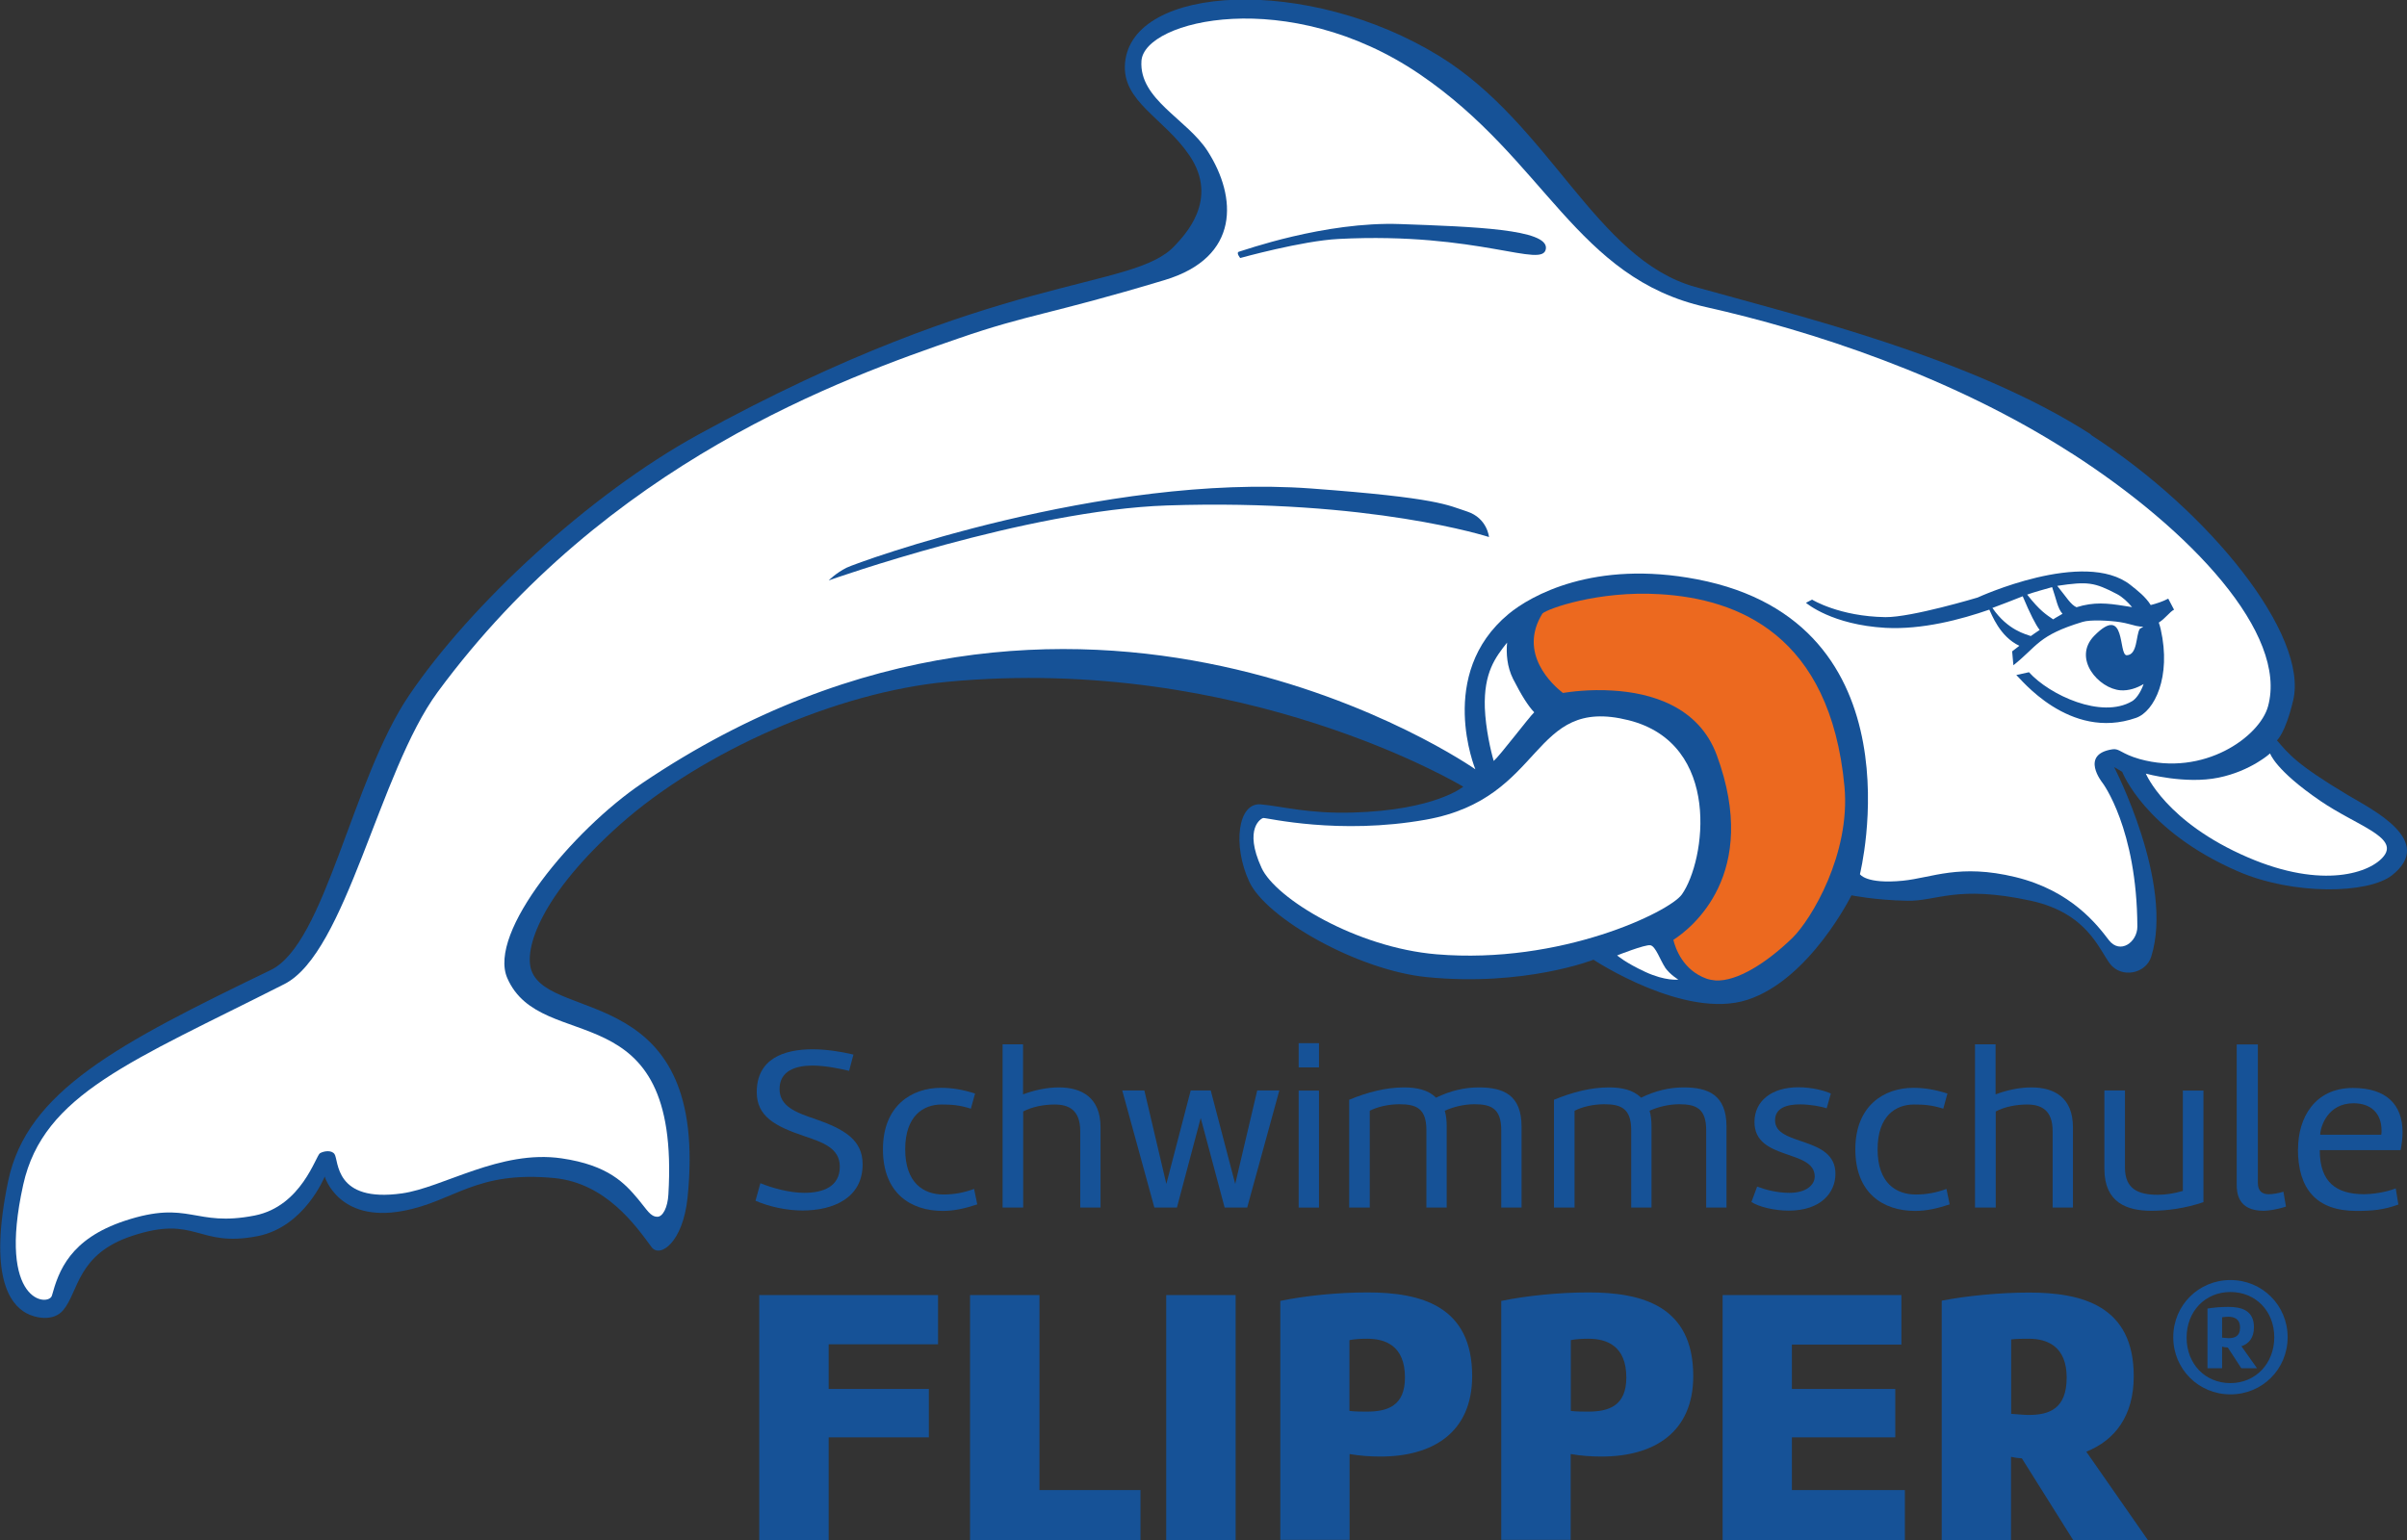 <?xml version="1.0" encoding="UTF-8"?>
<svg id="uuid-bf201c14-127d-4ca0-af88-748cbd6bc049" data-name="Ebene 2" xmlns="http://www.w3.org/2000/svg" viewBox="0 0 173 110.72">
  <rect x="0" y="0" width="173" height="110.72" fill="#333333" stroke="none"/>
  <defs>
    <style>
      .uuid-6cf918df-3524-4b44-a67c-67483478c20c {
        fill: #165297;
      }

      .uuid-6cf918df-3524-4b44-a67c-67483478c20c, .uuid-d7ced7e2-534f-4774-adb5-1f710e2b35e8, .uuid-ec2f3433-1708-4550-ac07-658a8a693df6 {
        stroke-width: 0px;
      }

      .uuid-d7ced7e2-534f-4774-adb5-1f710e2b35e8 {
        fill: #ec691f;
      }

      .uuid-ec2f3433-1708-4550-ac07-658a8a693df6 {
        fill: #fff;
      }
    </style>
  </defs>
  <g id="uuid-1de59938-97c1-484e-bf6b-42b38aa6685c" data-name="Ebene 1">
    <g>
      <path class="uuid-6cf918df-3524-4b44-a67c-67483478c20c" d="M150.27,31.26c8.61,5.54,15.66,14.42,14.55,19.09-.57,2.4-1.17,2.88-1.17,2.88.85.97,1.36,1.7,5.11,3.94,1.74,1.04,6.31,3.28,3.16,5.76-1.71,1.34-7.11,1.45-11.11-.3-6.67-2.91-8.28-7.14-8.28-7.14l-.58-.34s4.32,8.33,2.67,13.62c-.39,1.26-2.15,1.58-2.96.53-.81-1.06-1.64-3.65-5.69-4.54-5.34-1.16-6.77.05-8.89,0-2.3-.04-4.01-.39-4.01-.39,0,0-2.98,6.04-7.47,7.51-4.49,1.47-11.07-2.88-11.07-2.88,0,0-4.96,1.95-11.99,1.25-4.97-.5-11.53-4.23-12.75-6.86-1.21-2.6-.83-5.71.83-5.56,1.59.15,3.43.68,6.6.59,5.95-.17,7.95-1.86,7.95-1.86,0,0-15.79-9.55-37.09-7.54-7.92.74-17.57,4.99-23.48,10.23-5.7,5.06-6.99,8.99-6.39,10.56,1.42,3.7,12.77.88,11.21,16.27-.33,3.27-2,4.39-2.59,3.58-1.14-1.55-3.28-4.59-6.97-4.96-5.7-.55-7.18,1.67-10.9,2.36-4.64.87-5.62-2.47-5.62-2.47,0,0-1.44,3.61-4.81,4.28-4.37.86-4.38-1.56-9.05-.01-3.95,1.31-3.81,4-4.94,5.34-.72.85-2.03.55-2.65.21-1.2-.66-2.72-2.7-1.3-9.51,1.36-6.46,7.87-9.84,18.87-15.16,3.93-1.9,5.83-13.69,9.95-19.76,4.38-6.47,12.9-14.41,20.79-18.74,21.55-11.83,31.21-10.29,34.24-13.58.64-.7,3.24-3.27,1.04-6.5-1.83-2.69-4.86-3.86-4.62-6.62.48-5.68,13.18-6.32,22.62-.49,7.95,4.92,11.21,14.56,18.33,16.57,7.36,2.07,19.85,5.06,28.47,10.61"/>
      <path class="uuid-ec2f3433-1708-4550-ac07-658a8a693df6" d="M148.88,32.58c8.62,5.54,15.57,13,14.13,18.21-.6,2.17-4.6,5.08-9.24,3.78-1.32-.38-1.43-.77-1.93-.7-2.4.36-.72,2.42-.72,2.42,0,0,2.47,3.27,2.5,10.33,0,1.12-1.24,2.02-2.05.97-.81-1.06-2.68-3.55-6.71-4.53-4.04-.98-5.99.05-8.1.26-2.65.26-3.08-.47-3.08-.47,0,0,4.52-18.09-11.71-21.2-7.4-1.42-11.96,1.18-13.54,2.49-5.22,4.33-2.39,11.17-2.39,11.17,0,0-28.63-20.11-59.9,1.01-4.94,3.34-11.11,10.71-9.68,14,2.46,5.65,12.46.74,11.58,15.55-.05.94-.4,1.61-.79,1.61-.51,0-.75-.51-1.39-1.27-.95-1.13-2.13-2.44-5.5-2.93-4.4-.64-8.53,2.11-11.47,2.52-4.89.69-4.53-2.38-4.85-2.83-.21-.29-.73-.23-1.04-.06-.3.17-1.32,3.81-4.69,4.48-4.37.86-4.67-1.16-9.34.38-3.95,1.31-4.75,3.61-5.24,5.38-.22.79-3.96.59-2.06-7.98,1.45-6.53,7.83-8.87,18.77-14.42,4.46-2.26,6.79-15.25,11.02-21,12.19-16.54,29.14-22.56,37.43-25.42,5.09-1.76,6.49-1.69,14.8-4.19,5.48-1.64,5.21-5.99,3.11-9.27-1.48-2.31-4.94-3.72-4.76-6.49.2-2.95,10.6-5.43,19.99.95,9.09,6.18,11.23,14.66,20.6,16.75,7.48,1.68,17.63,4.95,26.24,10.5"/>
      <path class="uuid-d7ced7e2-534f-4774-adb5-1f710e2b35e8" d="M120.27,67.57c.15.62.69,2.18,2.38,2.79.2.07.42.11.65.13h0c1.55.09,3.7-1.28,5.54-3.07,1.35-1.33,4.17-6.02,3.73-10.86-1.02-10.95-7.69-13.51-13.27-13.84-4.42-.27-8.1,1.05-8.44,1.39-1.8,2.9.79,5.18,1.47,5.71.52-.08,1.92-.28,3.59-.17,2.68.16,6.16,1.1,7.47,4.64,3.16,8.58-1.84,12.46-3.13,13.29"/>
      <path class="uuid-ec2f3433-1708-4550-ac07-658a8a693df6" d="M108.32,46.2c-.84,1.06-1.68,2.15-1.6,4.69.06,1.51.43,3.12.64,3.82.46-.4,2.54-3.15,2.91-3.5-.44-.45-.94-1.26-1.52-2.4-.44-.88-.5-1.83-.43-2.61"/>
      <path class="uuid-ec2f3433-1708-4550-ac07-658a8a693df6" d="M120.87,64.32c-.87,1.22-8.66,5.04-17.62,4.29-5.75-.48-11.57-4-12.58-6.22-1.31-2.86,0-3.56.12-3.58.28-.02,5.43,1.24,11.7.12,8.63-1.54,7.46-8.93,14.56-7.15,6.74,1.69,5.54,10.11,3.83,12.53"/>
      <path class="uuid-ec2f3433-1708-4550-ac07-658a8a693df6" d="M119.68,69.56c-.35-.52-.68-1.53-1.06-1.6-.38-.07-2.39.73-2.39.73,0,0,.58.52,2.03,1.19,1.45.67,2.37.55,2.37.55,0,0-.59-.35-.95-.86"/>
      <path class="uuid-ec2f3433-1708-4550-ac07-658a8a693df6" d="M163.16,54.17s.36,1.19,3.61,3.41c2.57,1.76,5.61,2.59,4.58,3.95-.92,1.21-4.39,2.44-9.79.11-5.9-2.54-7.33-6.02-7.33-6.02,0,0,2.84.78,5.22.29,2.32-.47,3.72-1.75,3.72-1.75"/>
      <path class="uuid-6cf918df-3524-4b44-a67c-67483478c20c" d="M107.02,38.61s-8.49-2.76-23.14-2.27c-10.13.34-24.32,5.39-24.32,5.39,0,0,.53-.54,1.3-.92.77-.38,18.39-6.79,33.37-5.69,9.19.68,9.78,1.19,11.23,1.66,1.44.48,1.56,1.83,1.56,1.83"/>
      <path class="uuid-6cf918df-3524-4b44-a67c-67483478c20c" d="M89.14,18.55s-.34-.4-.07-.46c.26-.06,6.13-2.18,11.58-1.98,5.27.19,10.62.37,10.46,1.76-.17,1.5-4.81-1.21-14.9-.69-2.61.13-7.07,1.37-7.07,1.37"/>
      <path class="uuid-6cf918df-3524-4b44-a67c-67483478c20c" d="M156.26,43.84l-.42-.8c-.4.21-.86.36-1.26.46-.38-.61-.95-1.04-1.45-1.44-3.32-2.63-10.99.9-10.99.9,0,0-4.75,1.43-6.63,1.41-3.31-.05-5.25-1.25-5.27-1.26l-.44.23c.08.06,1.88,1.58,5.72,1.8,2.64.14,5.42-.6,7.46-1.31.16.31.74,1.94,2.16,2.6-.21.16-.39.3-.52.4l.09,1c1.73-1.37,1.76-2.15,4.98-3.12.55-.17,1.92-.1,2.7.02.46.07.91.22,1.15.27.19.04.35.06.5.06.01.02-.26.14-.25.16-.28.46-.15,1.86-.93,1.89-.63.02-.02-3.76-2.34-1.4-1.59,1.63.32,3.81,1.9,3.92.56.04,1.15-.15,1.65-.45-.23.65-.56,1.08-.84,1.24-2.18,1.28-5.91-.44-7.4-2.09l-.91.2c.24.18,3.8,4.77,8.61,3.08,1.32-.46,2.54-2.95,1.77-6.36-.04-.16-.08-.33-.14-.49.48-.3.77-.76,1.1-.93M147.49,42.2c.31.89.39,1.53.75,1.93-.17.11-.49.27-.67.4-.5-.34-.96-.62-1.87-1.78.43-.16,1.41-.43,1.8-.54M143.2,43.71c.55-.2,1.68-.64,2.18-.84.52,1.24.94,2.07,1.22,2.42-.12.09-.53.35-.64.44-.34-.13-1.65-.41-2.75-2.01M149.25,43.66c-.43-.19-.72-.72-1.39-1.54,2.2-.33,2.67-.26,4.31.6.38.2.76.56,1.07.93-.16-.02-.37-.06-.57-.09-1.2-.19-2.16-.3-3.43.1"/>
      <path class="uuid-6cf918df-3524-4b44-a67c-67483478c20c" d="M54.66,85.07c.8.33,2.06.69,3.15.69,1.34,0,2.55-.44,2.55-1.88,0-1.32-1.18-1.74-2.59-2.21-2.03-.69-3.38-1.39-3.38-3.15,0-2.4,1.95-3.08,4.01-3.08.97,0,2.03.16,2.94.38l-.31,1.17c-.66-.16-1.73-.38-2.63-.38-1.21,0-2.37.37-2.37,1.69,0,1.24,1.18,1.69,2.53,2.14,2.13.74,3.44,1.51,3.44,3.27,0,2.42-2.1,3.32-4.32,3.32-1.15,0-2.38-.27-3.38-.7l.35-1.26Z"/>
      <path class="uuid-6cf918df-3524-4b44-a67c-67483478c20c" d="M69.78,79.71c-.84-.27-1.44-.3-2.11-.3-1.3,0-2.61.81-2.61,3.22s1.31,3.25,2.75,3.25c.77,0,1.46-.13,2.2-.4l.23,1.11c-.9.3-1.67.47-2.48.47-2.31,0-4.3-1.28-4.3-4.43s2.08-4.42,4.17-4.42c.81,0,1.57.13,2.45.41l-.3,1.09Z"/>
      <path class="uuid-6cf918df-3524-4b44-a67c-67483478c20c" d="M72.05,75.08h1.48v3.6c.81-.3,1.7-.5,2.57-.5,1.64,0,3,.72,3,2.87v5.77h-1.46v-5.5c0-1.52-.83-1.91-1.83-1.91-.76,0-1.6.15-2.27.5v6.91h-1.48v-11.73Z"/>
      <polygon class="uuid-6cf918df-3524-4b44-a67c-67483478c20c" points="84.59 86.82 82.97 86.82 80.66 78.4 82.25 78.4 83.83 85.12 85.58 78.4 87.02 78.4 88.78 85.12 90.36 78.4 91.95 78.4 89.64 86.82 88.02 86.82 86.3 80.38 84.59 86.82"/>
      <path class="uuid-6cf918df-3524-4b44-a67c-67483478c20c" d="M93.34,75h1.46v1.74h-1.46v-1.74ZM94.8,86.82h-1.46v-8.41h1.46v8.41Z"/>
      <path class="uuid-6cf918df-3524-4b44-a67c-67483478c20c" d="M100.91,78.18c.9,0,1.74.17,2.3.74,1.01-.49,2.03-.74,3.07-.74,1.78,0,3.08.54,3.08,2.82v5.82h-1.46v-5.57c0-1.58-.76-1.86-1.93-1.86-.76,0-1.55.2-2.13.47.1.32.14.7.14,1.14v5.82h-1.46v-5.57c0-1.58-.75-1.86-1.94-1.86-.81,0-1.62.2-2.13.47v6.96h-1.48v-7.75c1.32-.55,2.66-.89,3.94-.89"/>
      <path class="uuid-6cf918df-3524-4b44-a67c-67483478c20c" d="M115.64,78.18c.9,0,1.74.17,2.31.74,1-.49,2.02-.74,3.06-.74,1.77,0,3.08.54,3.08,2.82v5.82h-1.46v-5.57c0-1.58-.76-1.86-1.94-1.86-.76,0-1.55.2-2.13.47.1.32.14.7.14,1.14v5.82h-1.46v-5.57c0-1.58-.76-1.86-1.94-1.86-.81,0-1.62.2-2.13.47v6.96h-1.48v-7.75c1.32-.55,2.66-.89,3.95-.89"/>
      <path class="uuid-6cf918df-3524-4b44-a67c-67483478c20c" d="M126.29,85.31c.6.23,1.44.45,2.32.45,1.24,0,1.82-.59,1.82-1.17,0-1.99-4.33-1.12-4.33-3.92,0-1.51,1.23-2.5,3.15-2.5,1.01,0,1.9.25,2.34.45l-.3,1.06c-.37-.12-1.16-.28-1.92-.28-.92,0-1.79.24-1.79,1.15,0,1.89,4.34,1.09,4.34,3.84,0,1.36-1.05,2.65-3.36,2.65-1.04,0-2.16-.28-2.68-.62l.41-1.1Z"/>
      <path class="uuid-6cf918df-3524-4b44-a67c-67483478c20c" d="M139.67,79.71c-.84-.27-1.44-.3-2.11-.3-1.3,0-2.61.81-2.61,3.22s1.31,3.25,2.75,3.25c.77,0,1.46-.13,2.2-.4l.23,1.11c-.9.3-1.68.47-2.48.47-2.31,0-4.3-1.28-4.3-4.43s2.08-4.42,4.17-4.42c.81,0,1.56.13,2.45.41l-.3,1.09Z"/>
      <path class="uuid-6cf918df-3524-4b44-a67c-67483478c20c" d="M141.94,75.08h1.49v3.6c.81-.3,1.7-.5,2.57-.5,1.64,0,2.99.72,2.99,2.87v5.77h-1.46v-5.5c0-1.52-.83-1.91-1.83-1.91-.75,0-1.6.15-2.26.5v6.91h-1.49v-11.73Z"/>
      <path class="uuid-6cf918df-3524-4b44-a67c-67483478c20c" d="M158.37,86.43c-1.29.44-2.61.62-3.74.62-1.76,0-3.38-.58-3.38-3.02v-5.63h1.48v5.55c0,1.52.93,1.95,2.36,1.95.59,0,1.2-.1,1.8-.28v-7.21h1.48v8.03Z"/>
      <path class="uuid-6cf918df-3524-4b44-a67c-67483478c20c" d="M162.28,75.08v9.95c0,.62.32.83.79.83.3,0,.67-.07,1.05-.18l.18,1.07c-.71.23-1.32.3-1.61.3-1.88,0-1.93-1.34-1.93-1.91v-10.05h1.51Z"/>
      <path class="uuid-6cf918df-3524-4b44-a67c-67483478c20c" d="M165.17,82.6c0-2.23,1.2-4.38,3.94-4.38,2.42,0,3.57,1.21,3.57,3.18,0,.41-.05.83-.14,1.29h-5.81c0,2.31,1.18,3.17,3.21,3.17.49,0,1.51-.12,2.25-.42l.19,1.16c-1.04.39-1.91.46-3.01.46-2.89,0-4.21-1.58-4.21-4.46M166.77,81.58h4.38c.02-.1.02-.2.02-.3,0-1.26-.78-1.96-2.01-1.96-1.87,0-2.38,1.69-2.4,2.26"/>
      <polygon class="uuid-6cf918df-3524-4b44-a67c-67483478c20c" points="59.56 96.65 59.56 99.86 66.76 99.86 66.76 103.34 59.56 103.34 59.56 110.72 54.57 110.72 54.57 93.11 67.42 93.11 67.42 96.65 59.56 96.65"/>
      <polygon class="uuid-6cf918df-3524-4b44-a67c-67483478c20c" points="81.97 110.72 69.72 110.72 69.72 93.11 74.71 93.11 74.71 107.13 81.97 107.13 81.97 110.72"/>
      <rect class="uuid-6cf918df-3524-4b44-a67c-67483478c20c" x="83.82" y="93.11" width="4.99" height="17.61"/>
      <path class="uuid-6cf918df-3524-4b44-a67c-67483478c20c" d="M92.02,93.53c1.77-.37,4.13-.61,6.26-.61,3.82,0,7.53.95,7.53,6.01,0,4.08-2.85,5.79-6.59,5.79-.72,0-1.47-.05-2.22-.18v6.17h-4.98v-17.19ZM97,101.44c.41.05.83.05,1.24.05,1.5,0,2.74-.42,2.74-2.45,0-2.29-1.41-2.79-2.71-2.79-.45,0-.89.02-1.28.1v5.09Z"/>
      <path class="uuid-6cf918df-3524-4b44-a67c-67483478c20c" d="M107.91,93.53c1.77-.37,4.13-.61,6.26-.61,3.82,0,7.53.95,7.53,6.01,0,4.08-2.85,5.79-6.59,5.79-.72,0-1.47-.05-2.22-.18v6.17h-4.99v-17.19ZM112.9,101.44c.42.05.83.05,1.25.05,1.49,0,2.74-.42,2.74-2.45,0-2.29-1.42-2.79-2.72-2.79-.44,0-.89.02-1.27.1v5.09Z"/>
      <polygon class="uuid-6cf918df-3524-4b44-a67c-67483478c20c" points="136.91 110.72 123.81 110.72 123.81 93.11 136.66 93.11 136.66 96.67 128.79 96.67 128.79 99.86 136.22 99.86 136.22 103.34 128.79 103.34 128.79 107.13 136.91 107.13 136.91 110.72"/>
      <path class="uuid-6cf918df-3524-4b44-a67c-67483478c20c" d="M139.57,93.51c1.75-.34,4.13-.58,6.26-.58,3.82,0,7.53.95,7.53,6.01,0,2.87-1.36,4.61-3.41,5.43l4.43,6.36h-5.37l-3.69-5.88c-.31-.02-.53-.05-.78-.11v5.99h-4.98v-17.22ZM144.55,101.65c.42.02.86.08,1.25.08,1.49,0,2.74-.44,2.74-2.69s-1.41-2.79-2.71-2.79c-.47,0-.89,0-1.28.05v5.35Z"/>
      <path class="uuid-6cf918df-3524-4b44-a67c-67483478c20c" d="M160.31,100.25c-2.28,0-4.11-1.81-4.11-4.11s1.83-4.11,4.11-4.11,4.11,1.81,4.11,4.11-1.82,4.11-4.11,4.11M160.31,92.89c-1.82,0-3.15,1.39-3.15,3.28s1.33,3.27,3.15,3.27,3.15-1.42,3.15-3.3-1.34-3.25-3.15-3.25M158.66,94.08c.4-.07.96-.12,1.5-.12.94,0,1.84.25,1.84,1.46,0,.76-.36,1.19-.9,1.37l1.12,1.58h-1.13l-.97-1.49c-.14,0-.28-.03-.41-.06v1.55h-1.05v-4.28ZM159.71,96.17c.14,0,.3.04.45.04.45,0,.84-.13.84-.76s-.42-.78-.84-.78c-.16,0-.32.01-.45.04v1.47Z"/>
    </g>
  </g>
</svg>